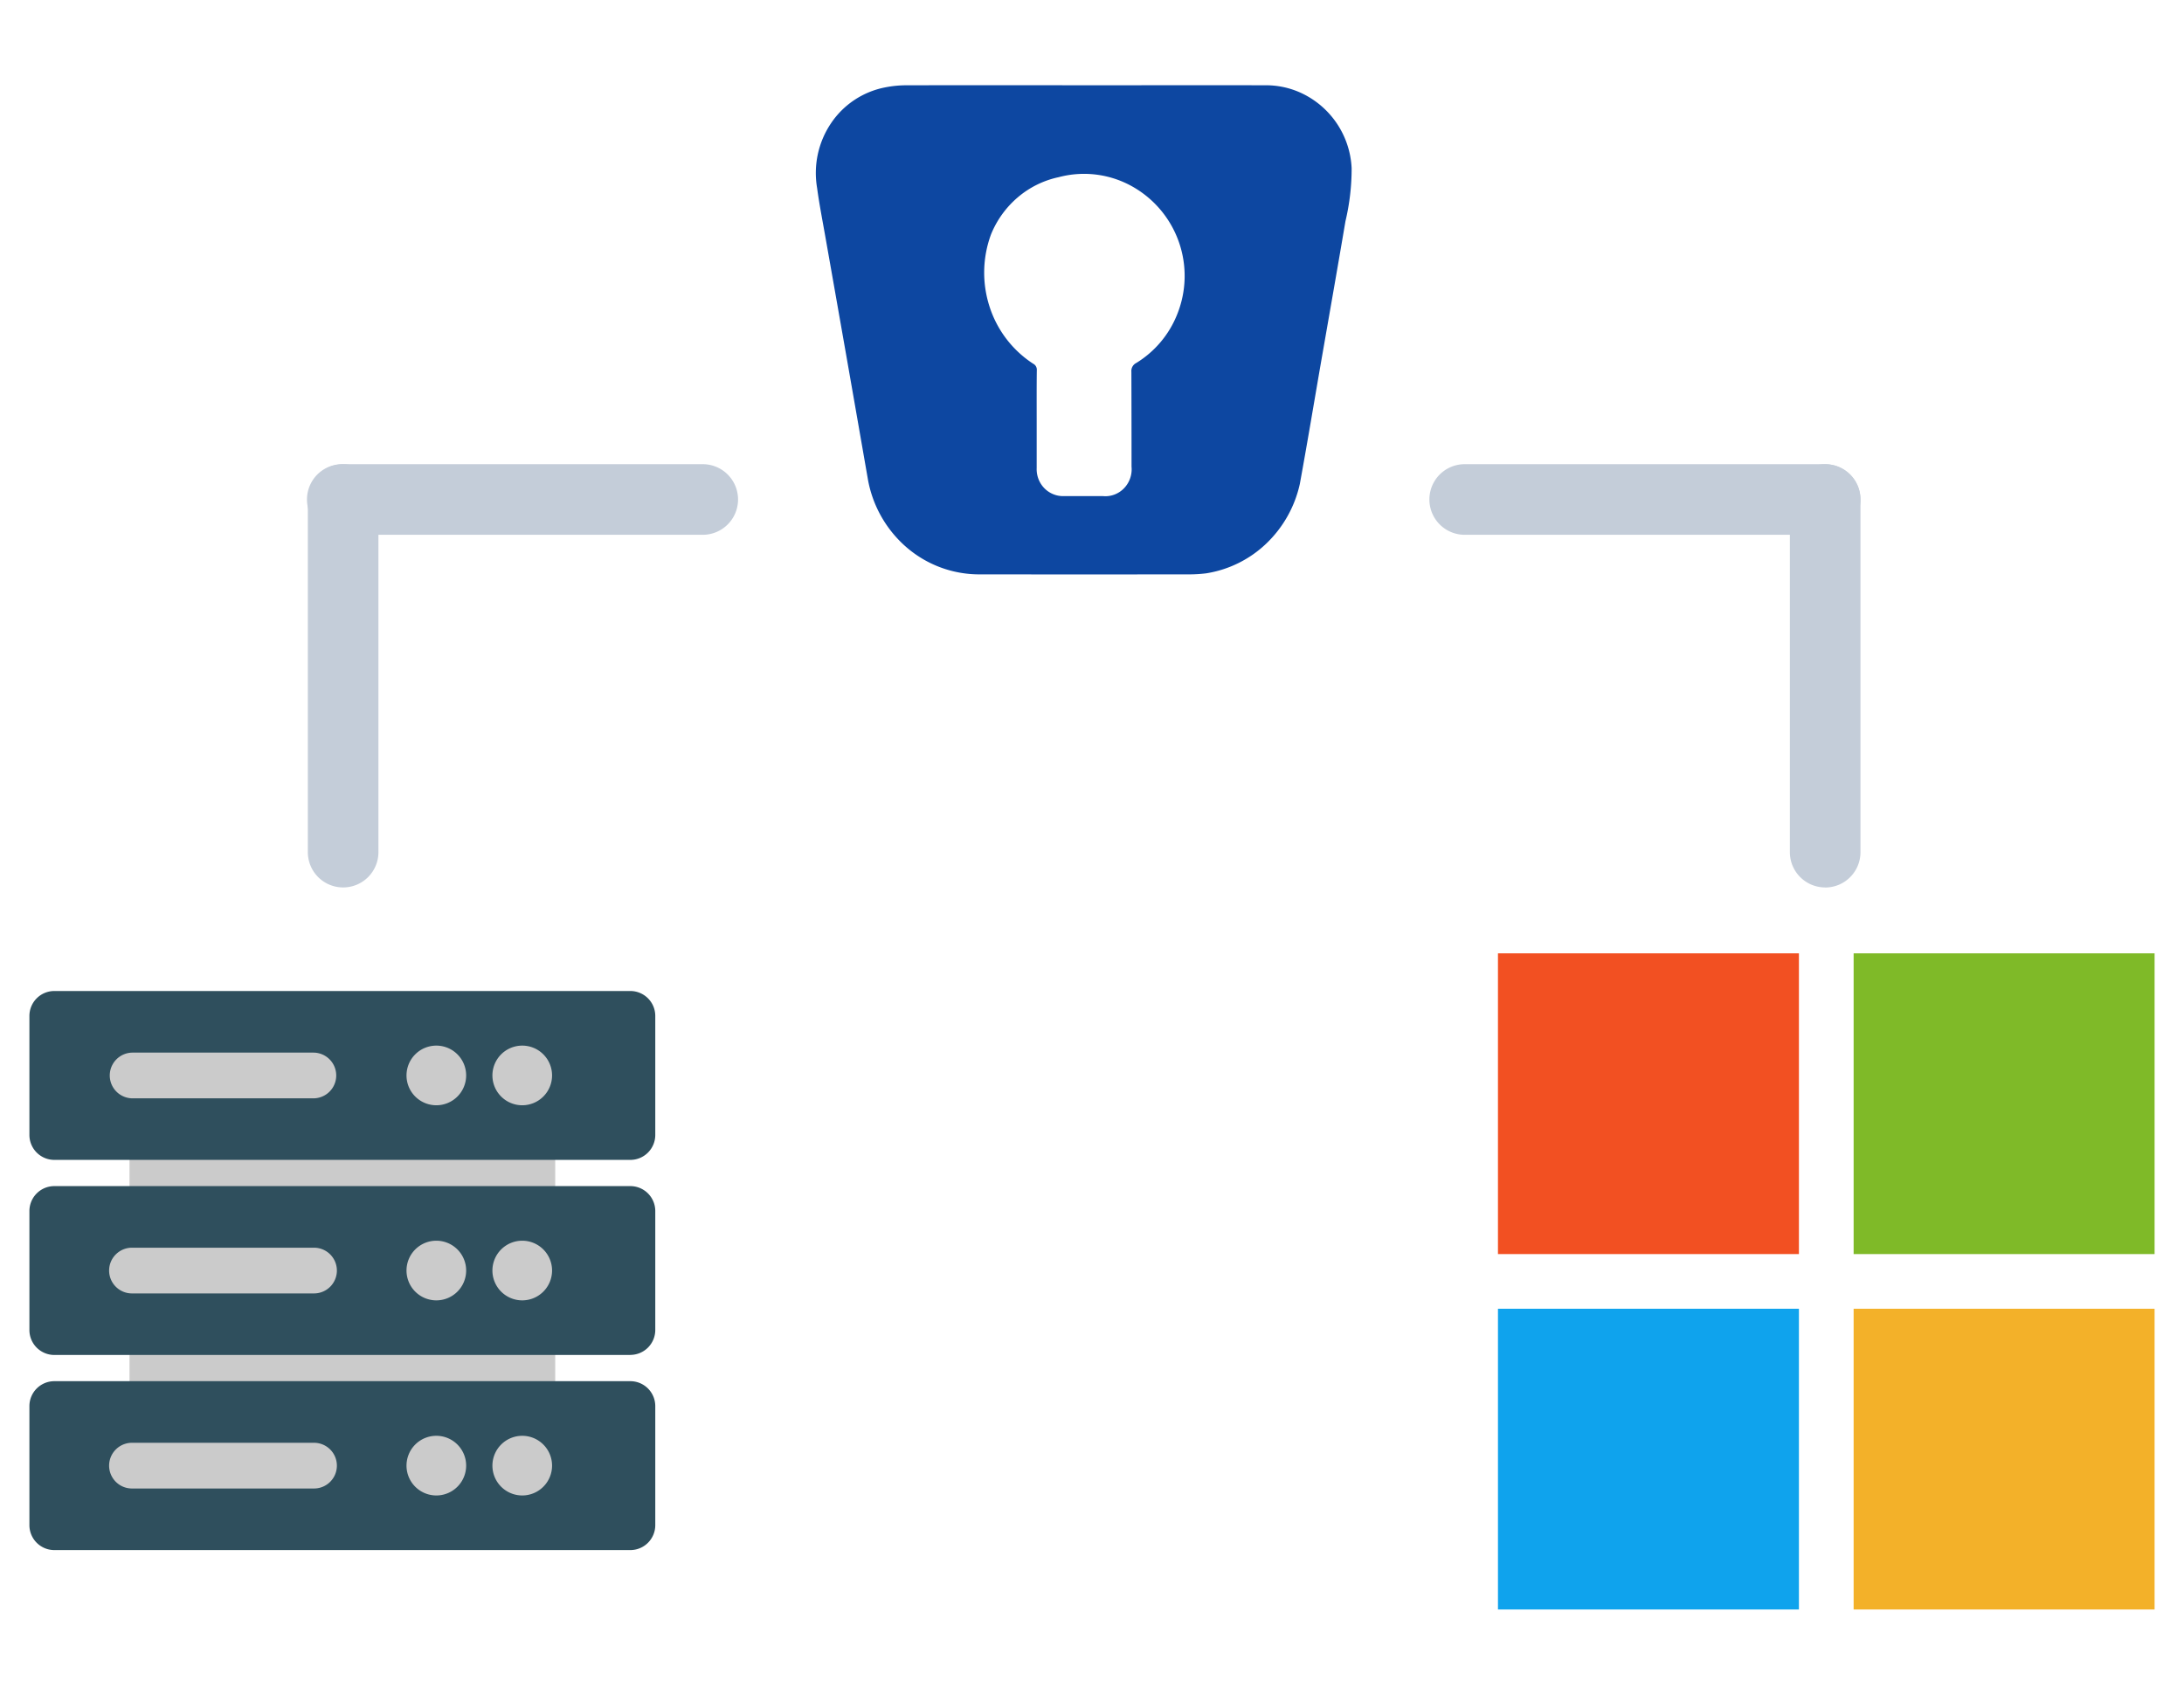 <svg xmlns="http://www.w3.org/2000/svg" xmlns:xlink="http://www.w3.org/1999/xlink" width="116" height="90" viewBox="0 0 116 90">
  <defs>
    <clipPath id="clip-Local_and_cloud_storage">
      <rect width="116" height="90"/>
    </clipPath>
  </defs>
  <g id="Local_and_cloud_storage" data-name="Local and cloud storage" clip-path="url(#clip-Local_and_cloud_storage)">
    <g id="Group_7" data-name="Group 7" transform="translate(0 -18)">
      <g id="Group_1" data-name="Group 1" transform="translate(-10.438 8.629)">
        <path id="Path_1" data-name="Path 1" d="M68.03,13.9c3.191,0,6.381-.009,9.57,0a4.448,4.448,0,0,1,1.928.4,4.642,4.642,0,0,1,2.7,4A12.077,12.077,0,0,1,81.9,21.12c-.424,2.5-.864,5-1.3,7.5-.373,2.151-.73,4.306-1.124,6.454A6.234,6.234,0,0,1,77.7,38.233a5.964,5.964,0,0,1-3.2,1.586,7.3,7.3,0,0,1-.881.055q-5.594.006-11.19,0a5.911,5.911,0,0,1-3.852-1.446,6.209,6.209,0,0,1-2.05-3.649q-1.12-6.44-2.259-12.876c-.149-.849-.317-1.7-.431-2.551a4.724,4.724,0,0,1,.738-3.433,4.492,4.492,0,0,1,2.875-1.907A5.773,5.773,0,0,1,58.6,13.9Q63.32,13.892,68.03,13.9ZM65.5,31.657v2.569a1.463,1.463,0,0,0,.093.579,1.432,1.432,0,0,0,.312.491,1.385,1.385,0,0,0,.478.321,1.355,1.355,0,0,0,.563.1h2.071a1.36,1.36,0,0,0,.605-.078,1.39,1.39,0,0,0,.515-.336,1.437,1.437,0,0,0,.326-.529,1.468,1.468,0,0,0,.075-.622q0-2.518-.008-5.035a.479.479,0,0,1,.057-.276.461.461,0,0,1,.2-.192,5.338,5.338,0,0,0,2.179-2.593,5.448,5.448,0,0,0-2.274-6.716,5.235,5.235,0,0,0-4.023-.56,4.937,4.937,0,0,0-2.166,1.065,5.119,5.119,0,0,0-1.431,1.981A5.857,5.857,0,0,0,63,25.666a5.687,5.687,0,0,0,2.313,3.021.347.347,0,0,1,.15.144.36.36,0,0,1,.044.206c-.012.873-.007,1.747-.007,2.621Z" fill="#0d47a1"/>
        <path id="Path_2" data-name="Path 2" d="M105.985,60H90V75.971h15.985Z" fill="#f25022"/>
        <path id="Path_3" data-name="Path 3" d="M105.985,78.874H90V94.845h15.985Z" fill="#0fa3ed"/>
        <path id="Path_4" data-name="Path 4" d="M124.876,60H108.891V75.971h15.985Z" fill="#7fba28"/>
        <path id="Path_5" data-name="Path 5" d="M124.876,78.874H108.891V94.845h15.985Z" fill="#f3b129"/>
        <path id="Path_6" data-name="Path 6" d="M17.317,69.424h22.61V84.709H17.317Z" fill="#cbcbcb"/>
        <path id="Path_7" data-name="Path 7" d="M43.917,81.329H13.325A1.325,1.325,0,0,1,12,80V73.686a1.325,1.325,0,0,1,1.325-1.325H43.917a1.325,1.325,0,0,1,1.325,1.325V80a1.325,1.325,0,0,1-1.325,1.325Zm0-10.36H13.325A1.325,1.325,0,0,1,12,69.644V63.325A1.325,1.325,0,0,1,13.325,62H43.917a1.325,1.325,0,0,1,1.325,1.325v6.319a1.325,1.325,0,0,1-1.325,1.325Z" fill="#2f4f5d"/>
        <path id="Path_8" data-name="Path 8" d="M38.176,68.068a1.584,1.584,0,1,0-1.584-1.584A1.584,1.584,0,0,0,38.176,68.068Z" fill="#cbcbcb"/>
        <path id="Path_9" data-name="Path 9" d="M33.613,68.068a1.584,1.584,0,1,0-1.584-1.584A1.584,1.584,0,0,0,33.613,68.068Z" fill="#cbcbcb"/>
        <path id="Path_10" data-name="Path 10" d="M27.082,67.7h-9.6a1.214,1.214,0,1,1,0-2.428h9.6a1.214,1.214,0,1,1,0,2.428Z" fill="#cbcbcb"/>
        <path id="Path_11" data-name="Path 11" d="M38.176,78.429a1.584,1.584,0,1,0-1.584-1.584A1.584,1.584,0,0,0,38.176,78.429Z" fill="#cbcbcb"/>
        <path id="Path_12" data-name="Path 12" d="M33.613,78.429a1.584,1.584,0,1,0-1.584-1.584A1.584,1.584,0,0,0,33.613,78.429Z" fill="#cbcbcb"/>
        <path id="Path_13" data-name="Path 13" d="M27.082,78.06h-9.6a1.214,1.214,0,1,1,0-2.427h9.6a1.214,1.214,0,1,1,0,2.427Z" fill="#cbcbcb"/>
        <path id="Path_14" data-name="Path 14" d="M43.917,91.691H13.325A1.325,1.325,0,0,1,12,90.366v-6.32a1.325,1.325,0,0,1,1.325-1.325H43.917a1.325,1.325,0,0,1,1.325,1.325v6.32a1.325,1.325,0,0,1-1.325,1.325Z" fill="#2f4f5d"/>
        <path id="Path_15" data-name="Path 15" d="M38.176,88.79a1.584,1.584,0,1,0-1.584-1.584A1.584,1.584,0,0,0,38.176,88.79Z" fill="#cbcbcb"/>
        <path id="Path_16" data-name="Path 16" d="M33.613,88.79a1.584,1.584,0,1,0-1.584-1.584A1.584,1.584,0,0,0,33.613,88.79Z" fill="#cbcbcb"/>
        <path id="Path_17" data-name="Path 17" d="M27.082,88.42h-9.6a1.214,1.214,0,1,1,0-2.427h9.6a1.214,1.214,0,1,1,0,2.427Z" fill="#cbcbcb"/>
        <path id="Path_18" data-name="Path 18" d="M28.663,56.5a1.875,1.875,0,0,1-1.875-1.875V35.9a1.875,1.875,0,1,1,3.75,0V54.629A1.875,1.875,0,0,1,28.663,56.5Z" fill="#c4cdd9"/>
        <path id="Path_19" data-name="Path 19" d="M47.763,37.772H28.618a1.875,1.875,0,1,1,0-3.75H47.763a1.875,1.875,0,0,1,0,3.75Z" fill="#c4cdd9"/>
        <path id="Path_20" data-name="Path 20" d="M107.379,56.5a1.875,1.875,0,0,1-1.875-1.875V35.9a1.875,1.875,0,1,1,3.75,0V54.629a1.875,1.875,0,0,1-1.875,1.875Z" fill="#c4cdd9"/>
        <path id="Path_21" data-name="Path 21" d="M107.379,37.772H88.233a1.875,1.875,0,1,1,0-3.75h19.146a1.875,1.875,0,1,1,0,3.75Z" fill="#c4cdd9"/>
      </g>
      <rect id="Rectangle_1" data-name="Rectangle 1" width="116" height="90" transform="translate(0 18)" fill="none"/>
    </g>
  </g>
</svg>
